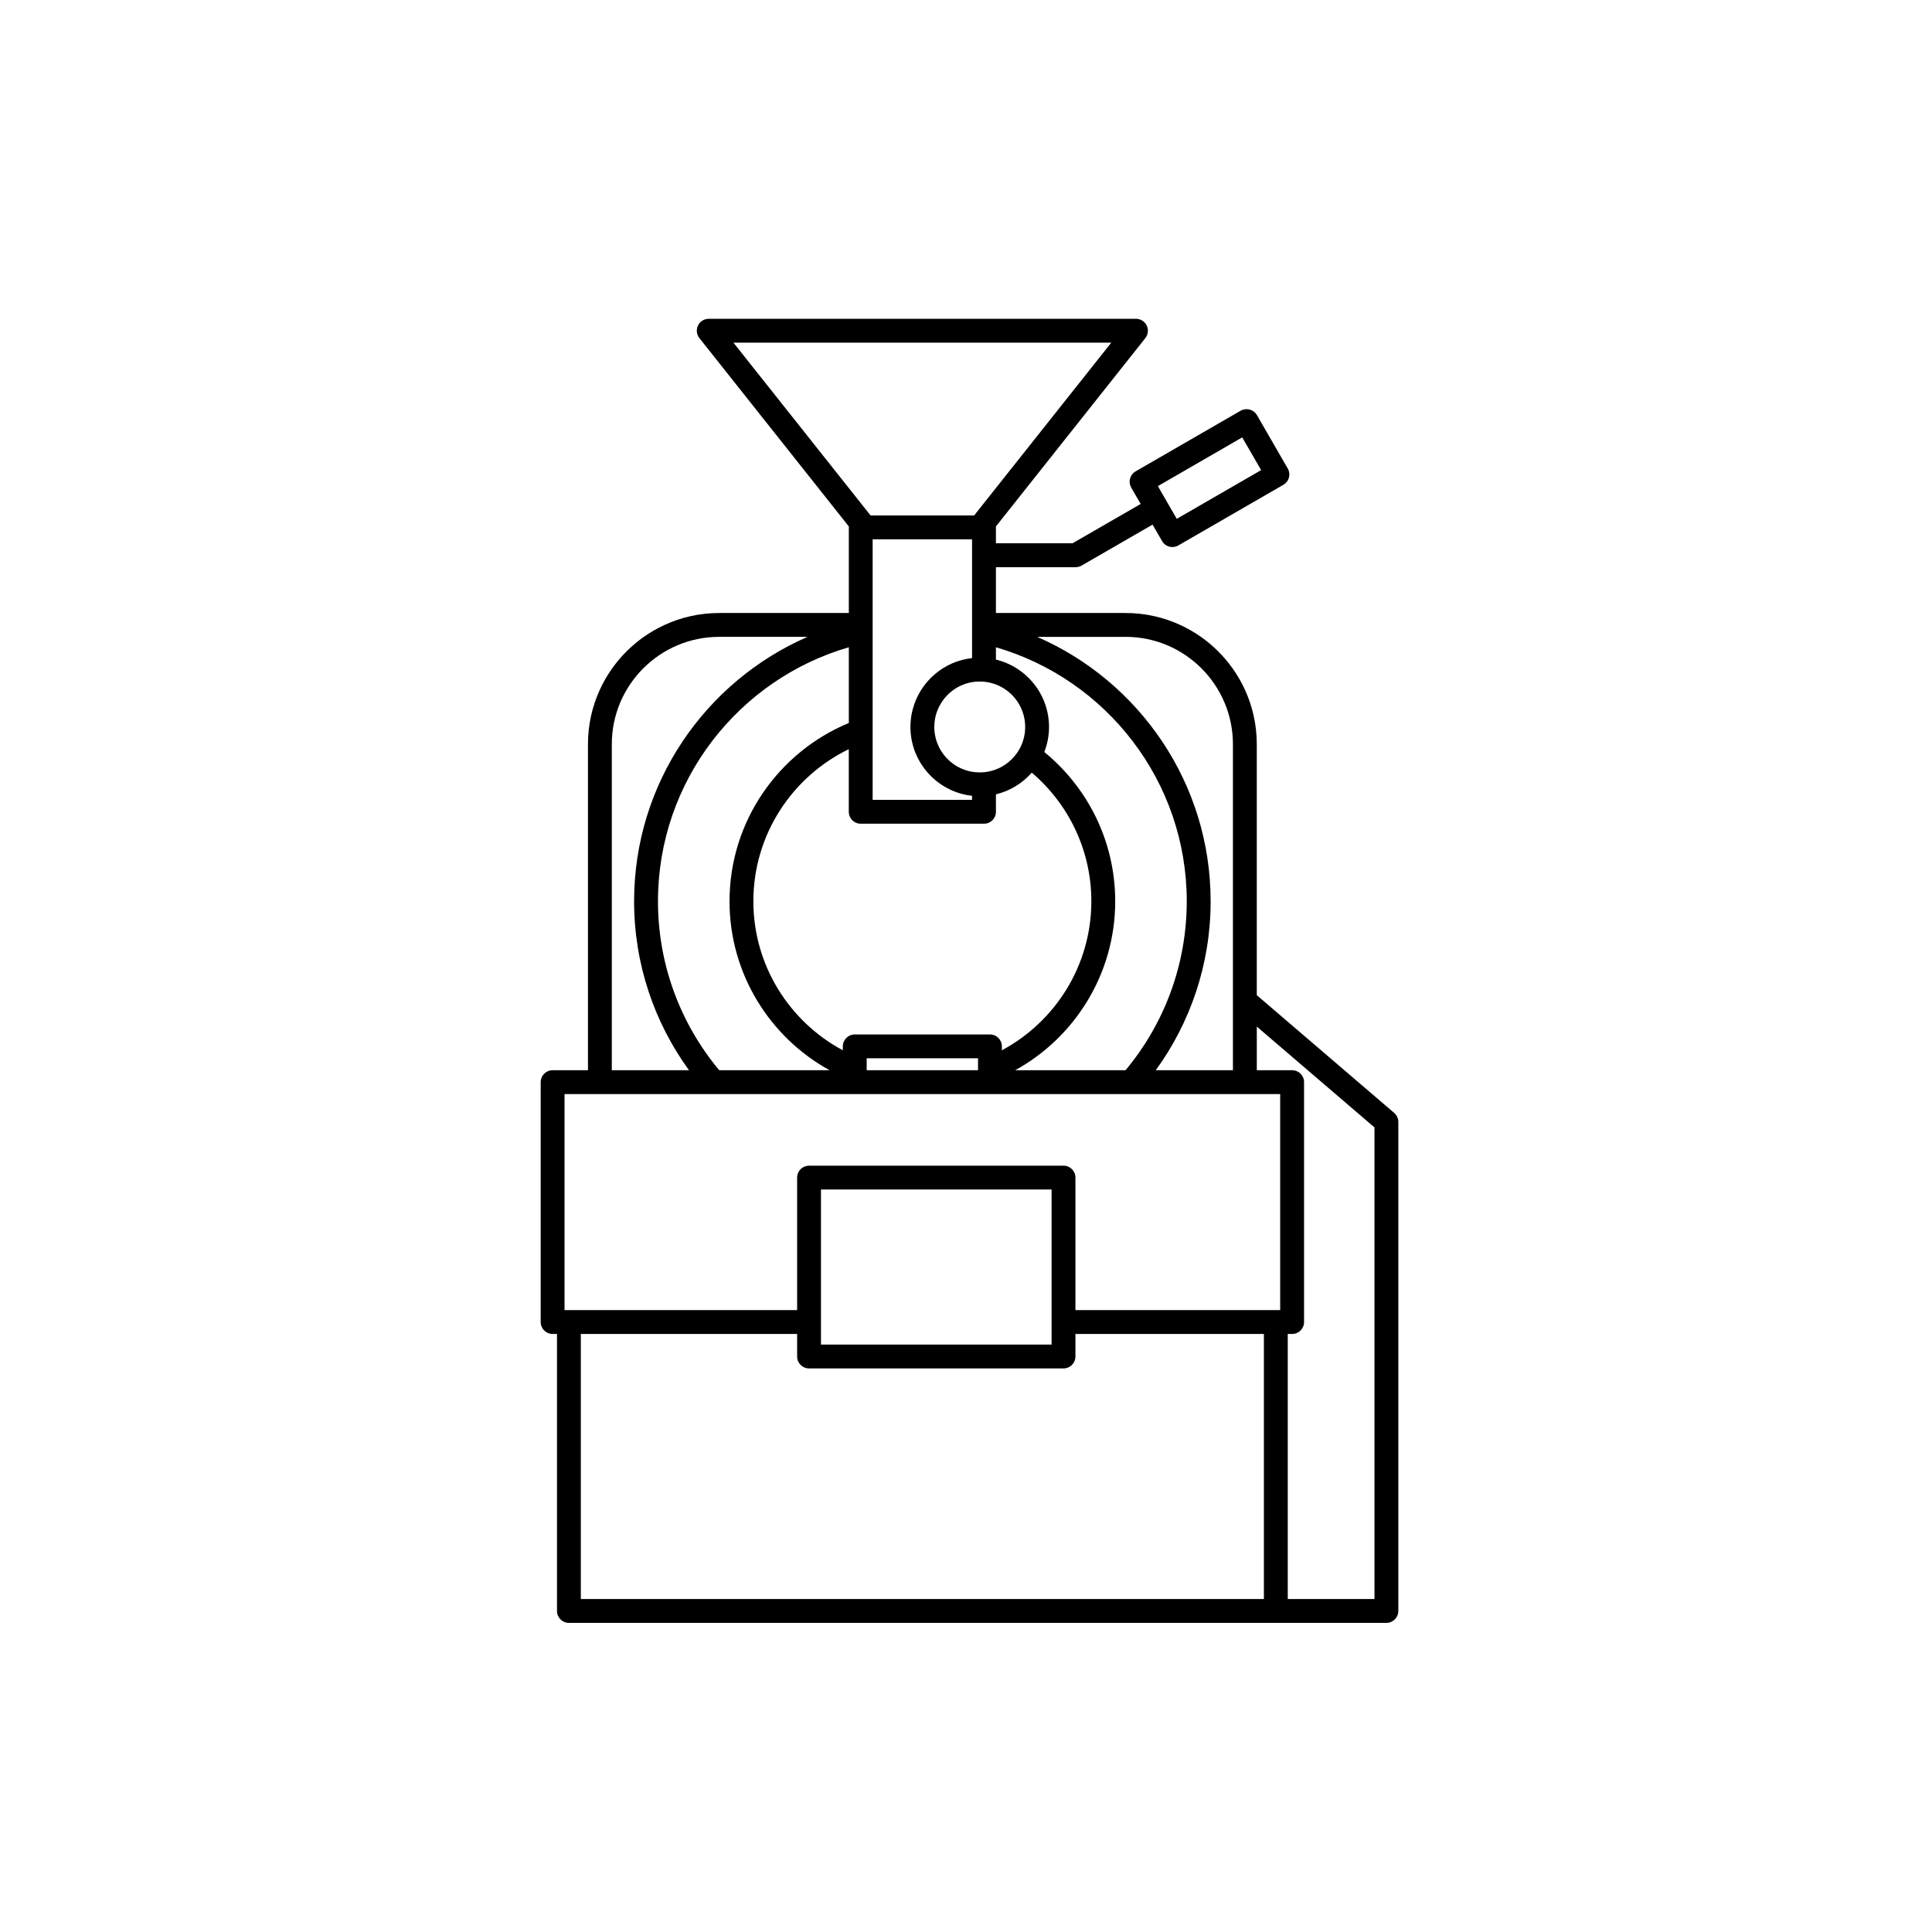 <?xml version="1.0" encoding="UTF-8"?> <svg xmlns="http://www.w3.org/2000/svg" xmlns:xlink="http://www.w3.org/1999/xlink" version="1.1" x="0px" y="0px" viewBox="0 0 100 100" xml:space="preserve"><g><path fill="#000000" d="M72.16,57.602l-7.109-6.092V38.52c0-1.008-0.221-1.968-0.617-2.828c-0.68-1.475-1.871-2.668-3.347-3.345 c-0.862-0.397-1.819-0.618-2.828-0.618h-6.71v-2.373h4.128c0.109,0,0.216-0.029,0.309-0.083l3.671-2.119l0.492,0.852 c0.113,0.198,0.32,0.309,0.535,0.309c0.105,0,0.21-0.027,0.309-0.085l5.436-3.138c0.142-0.081,0.244-0.216,0.287-0.375 c0.041-0.158,0.021-0.327-0.062-0.467l-1.595-2.764c-0.171-0.294-0.549-0.395-0.844-0.227l-5.435,3.138 c-0.142,0.083-0.247,0.218-0.288,0.377c-0.044,0.156-0.021,0.325,0.062,0.467l0.487,0.844l-3.529,2.036h-3.963v-0.825 c0-0.017,0-0.031-0.002-0.045l7.735-9.75c0.147-0.186,0.175-0.438,0.071-0.652c-0.102-0.212-0.318-0.348-0.555-0.348H36.685 c-0.237,0-0.454,0.136-0.556,0.348c-0.103,0.214-0.076,0.467,0.072,0.652l7.736,9.75c-0.002,0.014-0.002,0.028-0.002,0.045v4.433 h-6.711c-1.008,0-1.965,0.22-2.827,0.618c-1.476,0.677-2.667,1.87-3.346,3.345c-0.397,0.86-0.618,1.82-0.618,2.828v16.875h-1.83 c-0.342,0-0.617,0.276-0.617,0.617v12.416c0,0.342,0.275,0.617,0.617,0.617h0.227v14.338c0,0.342,0.275,0.617,0.617,0.617H71.76 c0.339,0,0.617-0.275,0.617-0.617V58.07C72.377,57.889,72.297,57.719,72.16,57.602z M64.297,22.639l0.979,1.694l-4.367,2.521 l-0.457-0.79v-0.002c0-0.002-0.002-0.002-0.002-0.004l-0.064-0.109l-0.454-0.788L64.297,22.639z M58.259,32.963 c3.063,0,5.557,2.492,5.557,5.557v16.875h-3.994c1.786-2.459,2.84-5.482,2.84-8.746c0-6.118-3.7-11.386-8.979-13.685H58.259z M51.549,33.503c5.698,1.652,9.877,6.921,9.877,13.146c0,3.324-1.191,6.374-3.168,8.746h-5.711 c3.082-1.699,5.176-4.984,5.176-8.746c0-3.111-1.431-5.894-3.67-7.725c0.158-0.402,0.244-0.84,0.244-1.296 c0-1.69-1.174-3.11-2.748-3.488V33.503z M51.549,35.429c0.885,0.337,1.514,1.196,1.514,2.198c0,0.188-0.021,0.368-0.062,0.541 c-0.049,0.208-0.124,0.403-0.223,0.587h-0.002c-0.1,0.183-0.225,0.352-0.369,0.5c-0.238,0.249-0.531,0.447-0.857,0.57 c-0.196,0.075-0.404,0.124-0.618,0.145c-0.072,0.006-0.146,0.01-0.22,0.01c-0.136,0-0.268-0.012-0.397-0.033 c-1.012-0.172-1.807-0.994-1.937-2.021c-0.012-0.097-0.019-0.198-0.019-0.298c0-0.107,0.008-0.214,0.023-0.319 c0.026-0.211,0.083-0.416,0.168-0.607c0.309-0.72,0.969-1.257,1.763-1.394c0.13-0.02,0.262-0.033,0.397-0.033 c0.074,0,0.148,0.004,0.22,0.01C51.145,35.306,51.353,35.355,51.549,35.429z M47.136,37.923c0.14,1.708,1.484,3.081,3.177,3.268 v0.21h-5.145V27.914h5.145v6.149c-1.474,0.163-2.679,1.221-3.062,2.618c-0.055,0.202-0.094,0.412-0.113,0.626 c-0.01,0.104-0.014,0.211-0.014,0.321C47.124,37.728,47.128,37.827,47.136,37.923z M37.962,17.735h19.558l-7.098,8.944H45.06 L37.962,17.735z M44.552,42.636h6.379c0.342,0,0.618-0.275,0.618-0.617v-0.904c0.73-0.174,1.377-0.576,1.855-1.124 c1.885,1.604,3.084,3.995,3.084,6.657c0,3.334-1.878,6.24-4.631,7.715V54.16c0-0.342-0.276-0.617-0.617-0.617h-6.998 c-0.341,0-0.617,0.275-0.617,0.617v0.203c-2.754-1.475-4.631-4.381-4.631-7.715c0-3.457,2.019-6.455,4.939-7.871v3.241 C43.934,42.36,44.21,42.636,44.552,42.636z M50.623,54.777v0.617H44.86v-0.617H50.623z M43.934,37.423 c-3.62,1.498-6.174,5.07-6.174,9.225c0,3.762,2.093,7.047,5.176,8.746h-5.71c-1.978-2.372-3.169-5.422-3.169-8.746 c0-6.225,4.179-11.493,9.878-13.146V37.423z M31.667,38.52c0-3.064,2.494-5.557,5.556-5.557H41.8 c-5.279,2.299-8.979,7.567-8.979,13.685c0,3.264,1.054,6.287,2.84,8.746h-3.994V38.52z M65.419,82.766H30.064V69.045h11.195v1.167 c0,0.342,0.276,0.617,0.617,0.617h13.171c0.342,0,0.617-0.275,0.617-0.617v-1.167h9.755V82.766z M42.493,69.594v-8.025H54.43v8.025 H42.493z M66.263,67.811H55.664v-6.859c0-0.342-0.275-0.617-0.617-0.617H41.876c-0.021,0-0.043,0.002-0.063,0.004c0,0,0,0-0.002,0 c-0.311,0.031-0.552,0.295-0.552,0.613v6.859H29.22V56.629h37.042V67.811z M71.142,82.766h-4.488V69.045h0.227 c0.342,0,0.617-0.275,0.617-0.617V56.012c0-0.341-0.275-0.617-0.617-0.617h-1.829v-2.259l6.091,5.219V82.766z"></path></g></svg> 